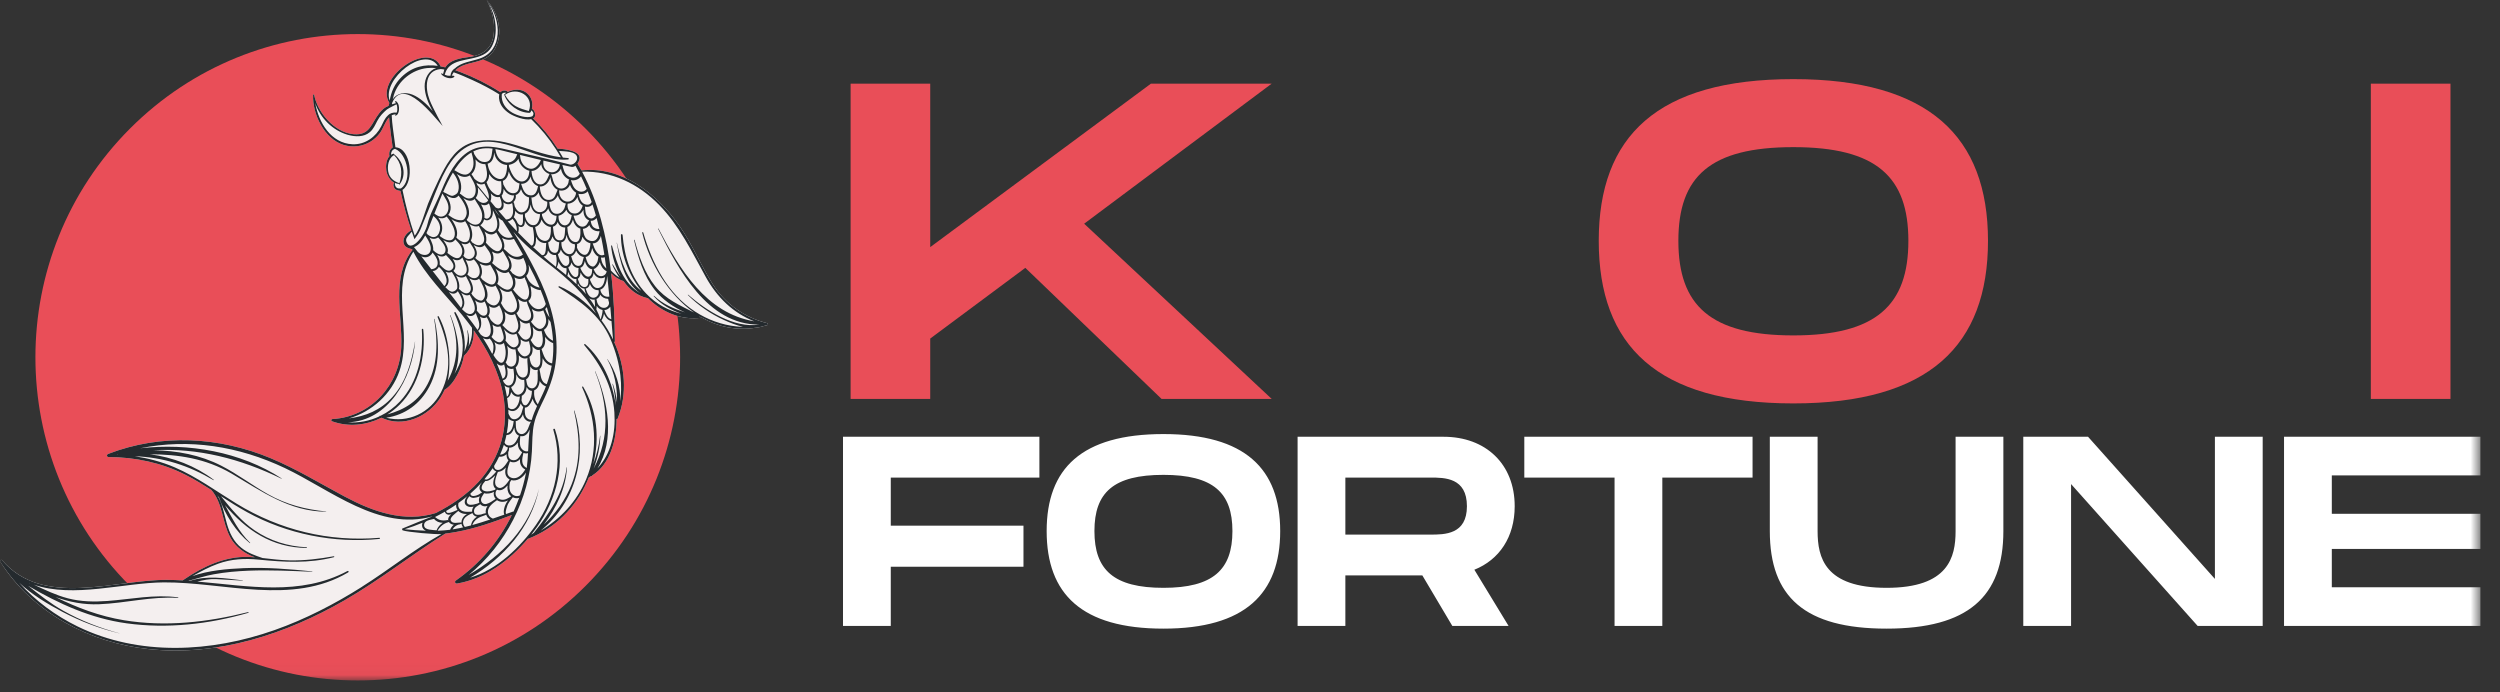 <svg width="213" height="59" viewBox="0 0 213 59" fill="none" xmlns="http://www.w3.org/2000/svg">
<rect x="0" y="0" width="213" height="59" fill="#333333" stroke="none"/>
<g clip-path="url(#clip0_2680_50381)">
<g clip-path="url(#clip1_2680_50381)">
<mask id="mask0_2680_50381" style="mask-type:luminance" maskUnits="userSpaceOnUse" x="0" y="0" width="212" height="58">
<path d="M211.331 0H0V57.974H211.331V0Z" fill="white"/>
</mask>
<g mask="url(#mask0_2680_50381)">
<path d="M49.902 49.91C60.627 39.156 60.627 21.722 49.902 10.968C39.176 0.215 21.787 0.215 11.062 10.968C0.336 21.722 0.336 39.156 11.062 49.91C21.787 60.663 39.176 60.663 49.902 49.91Z" fill="#E94E58"/>
<path d="M65.388 27.542C63.466 27.063 61.814 25.919 60.743 24.241C59.698 22.608 58.983 20.803 57.864 19.21C55.997 16.55 52.98 14.123 49.542 14.522C49.441 14.336 49.214 13.949 49.205 13.94C49.314 13.787 49.389 13.595 49.385 13.439C49.367 12.719 47.535 12.664 47.509 12.664C46.911 11.722 46.203 10.858 45.415 10.074L45.423 10.065C45.438 10.065 45.454 10.065 45.469 10.059C45.614 9.991 45.605 9.756 45.574 9.626C45.544 9.49 45.463 9.318 45.316 9.281C45.441 8.765 45.281 8.211 44.827 7.884C44.371 7.552 43.747 7.585 43.256 7.838C43.175 7.682 42.882 7.693 42.75 7.761C42.715 7.779 42.674 7.814 42.634 7.855C41.554 7.163 40.399 6.586 39.208 6.135C39.072 6.085 38.936 6.037 38.8 5.99C38.817 5.973 38.837 5.955 38.855 5.938C38.866 5.931 38.874 5.925 38.883 5.918L38.879 5.916C39.479 5.393 40.38 5.393 41.138 5.072C41.709 4.831 42.089 4.407 42.321 3.833C42.844 2.539 42.367 1.024 41.468 0C41.959 1.004 42.143 1.803 42.084 2.72C41.997 4.07 41.236 4.697 39.948 4.859C39.212 4.951 38.318 5.105 37.945 5.74C37.803 5.705 37.658 5.672 37.516 5.648C37.522 5.626 37.52 5.602 37.507 5.575C36.333 3.48 31.907 6.755 33.171 8.763C33.162 8.84 33.116 9.015 33.097 9.024C32.794 9.132 32.545 9.351 32.336 9.611C31.642 10.467 31.548 11.561 30.134 11.436C28.41 11.282 27.012 9.463 26.769 8.086C26.758 8.027 26.679 8.027 26.677 8.086C26.618 9.729 27.624 11.834 29.284 12.35C30.053 12.589 30.901 12.484 31.587 12.056C31.876 11.873 32.135 11.638 32.343 11.366C32.672 10.933 32.786 10.393 33.151 10.002C33.191 10.687 33.43 12.392 33.456 12.567C33.392 12.605 33.335 12.653 33.3 12.695C33.162 12.862 33.132 13.099 33.18 13.305C32.906 13.611 32.856 14.153 32.913 14.529C32.974 14.94 33.219 15.366 33.585 15.561C33.463 15.724 33.53 15.972 33.669 16.113C33.749 16.194 34.096 16.271 34.118 16.269C34.372 17.407 34.672 18.534 35.049 19.641C35.04 19.641 35.029 19.641 35.018 19.645C34.6 19.854 34.197 20.398 34.455 20.878C34.608 21.165 35.093 21.203 35.115 21.247C35.123 21.264 35.132 21.282 35.141 21.299C33.29 23.63 34.3 26.844 34.188 29.548C34.054 32.797 31.618 35.516 28.316 35.705C28.204 35.712 28.187 35.859 28.289 35.894C29.685 36.401 31.204 36.239 32.503 35.591C34.337 36.474 36.504 35.507 37.542 33.851C37.674 33.64 37.788 33.425 37.888 33.203C38.747 32.702 39.376 31.241 39.534 30.286C39.547 30.286 39.562 30.286 39.573 30.273C40.143 29.726 40.406 28.922 40.362 28.14C41.538 29.79 42.496 31.615 42.866 33.616C43.37 36.353 42.66 38.991 40.781 41.045C39.731 42.192 38.476 43.013 37.139 43.708H37.135C34.438 44.56 31.732 43.572 29.346 42.297C27.267 41.186 25.257 39.958 23.077 39.046C18.658 37.197 13.708 36.935 9.208 38.677C9.074 38.73 9.083 38.939 9.243 38.941C11.515 38.948 13.781 39.424 15.814 40.459C16.57 40.843 17.291 41.287 18.005 41.742C19.006 42.901 18.912 44.505 19.631 45.808C20.069 46.603 20.853 47.177 21.716 47.48C21.544 47.466 21.37 47.455 21.197 47.449C19.193 47.379 17.306 48.261 15.676 49.375C15.661 49.382 15.645 49.389 15.632 49.395C15.615 49.404 15.604 49.415 15.597 49.428C15.586 49.437 15.575 49.444 15.564 49.45C15.13 49.426 14.699 49.41 14.269 49.406C9.754 49.371 3.682 51.829 0.177 47.725C0.1 47.638 -0.047 47.752 0.015 47.851C2.791 52.202 7.602 54.755 12.654 55.302C18.531 55.939 24.339 54.039 29.385 51.13C32.354 49.419 35.038 47.28 37.939 45.463C38.252 45.426 38.557 45.377 38.852 45.325C40.483 45.035 42.069 44.477 43.609 43.877C42.518 46.117 40.877 48.038 38.835 49.463C38.703 49.555 38.787 49.742 38.942 49.718C41.319 49.325 43.419 47.745 44.978 45.898C44.989 45.9 45 45.902 45.011 45.898C45.154 45.843 45.294 45.784 45.432 45.722L45.447 45.716C47.656 44.725 49.31 42.853 50.169 40.674C50.23 40.643 50.289 40.606 50.349 40.573C50.377 40.582 50.41 40.575 50.434 40.547C50.445 40.533 50.456 40.52 50.465 40.507C52.009 39.536 52.538 37.436 52.531 35.683C52.548 35.712 52.601 35.714 52.619 35.672C53.475 33.583 53.263 31.213 52.33 29.144C52.36 29.139 52.386 29.115 52.386 29.073C52.373 27.189 52.296 25.229 52.068 23.283C52.367 23.584 52.719 23.819 53.127 23.951C53.635 24.673 54.325 25.231 55.206 25.407C56.413 26.595 58.008 27.312 59.79 27.07L59.803 27.061C61.172 27.841 62.743 28.197 64.443 27.913C64.601 27.896 64.759 27.87 64.915 27.826L64.928 27.817C65.076 27.782 65.225 27.742 65.377 27.698C65.451 27.676 65.458 27.56 65.377 27.54L65.388 27.542Z" fill="#F4EFEF"/>
<path d="M65.388 27.542C63.466 27.063 61.814 25.919 60.743 24.241C59.698 22.608 58.983 20.803 57.864 19.21C55.997 16.55 52.98 14.123 49.542 14.522C49.441 14.336 49.214 13.949 49.205 13.94C49.314 13.787 49.389 13.595 49.385 13.439C49.367 12.719 47.535 12.664 47.509 12.664C46.911 11.722 46.203 10.858 45.415 10.074C45.419 10.072 45.423 10.065 45.423 10.065C45.438 10.065 45.454 10.065 45.469 10.059C45.614 9.991 45.605 9.756 45.574 9.626C45.544 9.49 45.463 9.318 45.316 9.281C45.441 8.765 45.281 8.211 44.827 7.884C44.371 7.552 43.747 7.585 43.256 7.838C43.175 7.682 42.882 7.693 42.75 7.761C42.715 7.779 42.674 7.814 42.634 7.855C41.554 7.163 40.399 6.586 39.208 6.135C39.072 6.085 38.936 6.037 38.8 5.99C38.817 5.973 38.837 5.955 38.855 5.938C38.866 5.931 38.874 5.925 38.883 5.918L38.879 5.916C39.479 5.393 40.38 5.393 41.138 5.072C41.709 4.831 42.089 4.407 42.321 3.833C42.844 2.539 42.367 1.024 41.468 0C41.959 1.004 42.143 1.803 42.084 2.72C41.997 4.07 41.236 4.697 39.948 4.859C39.212 4.951 38.318 5.105 37.945 5.74C37.803 5.705 37.658 5.672 37.516 5.648C37.522 5.626 37.52 5.602 37.507 5.575C36.333 3.48 31.907 6.755 33.171 8.763C33.162 8.84 33.116 9.015 33.097 9.024C32.794 9.132 32.545 9.351 32.336 9.611C31.642 10.467 31.548 11.561 30.134 11.436C28.41 11.282 27.012 9.463 26.769 8.086C26.758 8.027 26.679 8.027 26.677 8.086C26.618 9.729 27.624 11.834 29.284 12.35C30.053 12.589 30.901 12.484 31.587 12.056C31.876 11.873 32.135 11.638 32.343 11.366C32.672 10.933 32.786 10.393 33.151 10.002C33.191 10.687 33.43 12.392 33.456 12.567C33.392 12.605 33.335 12.653 33.3 12.695C33.162 12.862 33.132 13.099 33.18 13.305C32.906 13.611 32.856 14.153 32.913 14.529C32.974 14.94 33.219 15.366 33.585 15.561C33.463 15.724 33.53 15.972 33.669 16.113C33.749 16.194 34.096 16.271 34.118 16.269C34.372 17.407 34.672 18.534 35.049 19.641C35.04 19.641 35.029 19.641 35.018 19.645C34.6 19.854 34.197 20.398 34.455 20.878C34.608 21.165 35.093 21.203 35.115 21.247C35.123 21.264 35.132 21.282 35.141 21.299C33.29 23.63 34.3 26.844 34.188 29.548C34.054 32.797 31.618 35.516 28.316 35.705C28.204 35.712 28.187 35.859 28.289 35.894C29.685 36.401 31.204 36.239 32.503 35.591C34.337 36.474 36.504 35.507 37.542 33.851C37.674 33.64 37.788 33.425 37.888 33.203C38.747 32.702 39.376 31.241 39.534 30.286C39.547 30.286 39.562 30.286 39.573 30.273C40.143 29.726 40.406 28.922 40.362 28.14C41.538 29.79 42.496 31.615 42.866 33.616C43.37 36.353 42.66 38.991 40.781 41.045C39.731 42.192 38.476 43.013 37.139 43.708H37.135C34.438 44.56 31.732 43.572 29.346 42.297C27.267 41.186 25.257 39.958 23.077 39.046C18.658 37.197 13.708 36.935 9.208 38.677C9.074 38.73 9.083 38.939 9.243 38.941C11.515 38.948 13.781 39.424 15.814 40.459C16.57 40.843 17.291 41.287 18.005 41.742C19.006 42.901 18.912 44.505 19.631 45.808C20.069 46.603 20.853 47.177 21.716 47.48C21.544 47.466 21.37 47.455 21.197 47.449C19.193 47.379 17.306 48.261 15.676 49.375C15.661 49.382 15.645 49.389 15.632 49.395C15.615 49.404 15.604 49.415 15.597 49.428C15.586 49.437 15.575 49.444 15.564 49.45C15.13 49.426 14.699 49.41 14.269 49.406C9.754 49.371 3.682 51.829 0.177 47.725C0.1 47.638 -0.047 47.752 0.015 47.851C2.791 52.202 7.602 54.755 12.654 55.302C18.531 55.939 24.339 54.039 29.385 51.13C32.354 49.419 35.038 47.28 37.939 45.463C38.252 45.426 38.557 45.377 38.852 45.325C40.483 45.035 42.069 44.477 43.609 43.877C42.518 46.117 40.877 48.038 38.835 49.463C38.703 49.555 38.787 49.742 38.942 49.718C41.319 49.325 43.419 47.745 44.978 45.898C44.989 45.9 45 45.902 45.011 45.898C45.154 45.843 45.294 45.784 45.432 45.722C45.437 45.722 45.443 45.718 45.447 45.716C47.656 44.725 49.31 42.853 50.169 40.674C50.23 40.643 50.289 40.606 50.349 40.573C50.377 40.582 50.41 40.575 50.434 40.547C50.445 40.533 50.456 40.52 50.465 40.507C52.009 39.536 52.538 37.436 52.531 35.683C52.548 35.712 52.601 35.714 52.619 35.672C53.475 33.583 53.263 31.213 52.33 29.144C52.36 29.139 52.386 29.115 52.386 29.073C52.373 27.189 52.296 25.229 52.068 23.283C52.367 23.584 52.719 23.819 53.127 23.951C53.635 24.673 54.325 25.231 55.206 25.407C56.413 26.595 58.008 27.312 59.79 27.07C59.796 27.07 59.798 27.066 59.803 27.061C61.172 27.841 62.743 28.197 64.443 27.913C64.601 27.896 64.759 27.87 64.915 27.826C64.921 27.826 64.923 27.819 64.928 27.817C65.076 27.782 65.225 27.742 65.377 27.698C65.451 27.676 65.458 27.56 65.377 27.54L65.388 27.542ZM49.503 15.017C49.678 15.375 49.84 15.737 49.989 16.1C49.913 16.181 49.84 16.253 49.726 16.297C49.51 16.379 49.288 16.317 49.109 16.183C48.826 15.97 48.751 15.654 48.64 15.344C48.975 15.419 49.323 15.287 49.503 15.017ZM51.736 23.505C51.803 24.089 51.862 24.678 51.917 25.269C51.51 25.35 51.214 25.075 51.142 24.682C51.593 24.526 51.709 23.935 51.736 23.505ZM51.725 23.456L51.729 23.45V23.474C51.729 23.474 51.729 23.461 51.725 23.456ZM50.215 25.212C50.049 25.038 49.983 24.805 49.897 24.585C50.112 24.548 50.215 24.381 50.257 24.183C50.384 24.493 50.638 24.757 50.993 24.717H50.999C50.999 24.726 50.999 24.735 50.999 24.744C51.113 25.229 50.579 25.589 50.215 25.212ZM50.701 26.16C50.555 25.901 50.388 25.651 50.204 25.409C50.276 25.462 50.359 25.504 50.454 25.521C50.526 25.535 50.594 25.535 50.662 25.523C50.686 25.734 50.693 25.95 50.701 26.16ZM45.033 22.551C45.375 23.188 45.693 23.841 45.975 24.506C45.686 24.447 45.432 24.322 45.219 24.111C45.149 24.041 45.092 23.968 45.042 23.891C45.005 23.81 44.963 23.735 44.915 23.665C44.889 23.612 44.862 23.557 44.836 23.505C45.077 23.237 45.103 22.892 45.033 22.551ZM41.392 43.723C41.258 43.743 41.118 43.78 40.98 43.837C40.689 43.89 40.364 43.897 40.386 43.517C40.404 43.198 40.697 43.106 40.919 42.956C40.943 42.985 40.971 43.013 41.004 43.038C41.166 43.161 41.352 43.161 41.541 43.102C41.451 43.233 41.392 43.383 41.381 43.545C41.376 43.605 41.381 43.662 41.392 43.723ZM41.455 42.932C41.175 43.005 40.938 42.792 40.989 42.502C41.019 42.331 41.153 42.192 41.234 42.042C41.238 42.034 41.241 42.025 41.238 42.019C41.506 42.1 41.839 42.038 42.086 41.909C42.027 42.115 42.082 42.342 42.229 42.506C41.988 42.664 41.729 42.864 41.455 42.932ZM43.419 40.848C43.419 40.848 43.412 40.852 43.41 40.856C43.401 40.874 43.392 40.896 43.383 40.913C43.162 41.241 42.779 41.733 42.411 41.524C41.983 41.282 42.266 40.641 42.391 40.27C42.411 40.246 42.428 40.222 42.443 40.202C42.448 40.202 42.455 40.202 42.455 40.202C42.698 40.187 42.923 40.03 43.103 39.826C42.987 40.217 43.022 40.646 43.419 40.848ZM43.37 38.172C43.37 38.172 43.377 38.15 43.379 38.139C43.41 38.139 43.438 38.139 43.469 38.139C43.738 38.108 43.966 37.928 44.12 37.698C44.107 37.935 44.152 38.172 44.301 38.359C44.354 38.425 44.415 38.482 44.483 38.526C44.472 38.552 44.462 38.581 44.448 38.609C44.275 38.897 44.113 39.242 43.712 39.209C43.333 39.178 43.272 38.833 43.304 38.51C43.359 38.407 43.386 38.293 43.37 38.172ZM43.445 39.312C43.493 39.339 43.548 39.361 43.614 39.374C43.879 39.429 44.133 39.312 44.308 39.119C44.291 39.284 44.304 39.45 44.371 39.607C44.442 39.767 44.582 39.932 44.751 39.997C44.525 40.391 44.102 40.874 43.596 40.714C42.963 40.514 43.3 39.743 43.445 39.33C43.447 39.323 43.445 39.317 43.445 39.312ZM42.235 41.652C42.213 41.676 42.196 41.702 42.178 41.726C41.905 41.821 41.578 41.928 41.291 41.834C40.805 41.676 41.118 41.223 41.348 40.982C41.613 41.021 41.946 40.753 42.189 40.498C42.023 40.883 41.905 41.399 42.235 41.652ZM42.327 41.739C42.327 41.739 42.336 41.724 42.338 41.717C42.671 41.878 43 41.647 43.247 41.359C43.208 41.632 43.243 41.911 43.414 42.135C43.453 42.188 43.502 42.234 43.554 42.276C43.548 42.282 43.544 42.289 43.537 42.297C43.272 42.462 42.994 42.642 42.665 42.563C42.301 42.475 42.071 42.06 42.327 41.739ZM43.462 41.843C43.375 41.603 43.401 41.344 43.445 41.094C43.489 41.028 43.526 40.962 43.559 40.905C44.041 41.045 44.556 40.685 44.814 40.261C44.808 40.303 44.801 40.345 44.795 40.384C44.672 41.001 44.507 41.612 44.304 42.207C44.295 42.207 44.288 42.21 44.279 42.214C43.955 42.372 43.583 42.17 43.462 41.843ZM44.597 38.585C44.72 38.636 44.854 38.649 44.987 38.607C44.965 39.027 44.937 39.449 44.88 39.868C44.365 39.629 44.47 39.099 44.597 38.585ZM44.332 38.012C44.253 37.737 44.31 37.456 44.326 37.177C44.326 37.17 44.328 37.162 44.33 37.155C44.347 37.159 44.365 37.164 44.385 37.166C44.768 37.21 44.981 36.92 45.132 36.595C45.051 37.21 45.027 37.827 44.996 38.445C44.705 38.519 44.413 38.293 44.332 38.012ZM44.606 36.951C44.321 37.072 44.085 36.869 43.997 36.604C43.927 36.384 43.959 36.145 43.944 35.918C43.944 35.901 43.931 35.89 43.918 35.885C43.957 35.881 43.997 35.872 44.032 35.859C44.295 35.762 44.466 35.545 44.558 35.29C44.58 35.453 44.637 35.606 44.755 35.734C44.886 35.872 45.081 35.962 45.257 35.925C45.241 35.929 45.228 35.943 45.217 35.962C45.038 36.285 44.983 36.79 44.606 36.951ZM43.204 29.456C43.397 29.669 43.659 29.82 43.914 29.761C43.968 30.117 44.056 30.506 43.968 30.859C43.848 31.34 43.318 31.362 43.116 30.923C43.107 30.905 43.092 30.901 43.077 30.901C43.199 30.703 43.243 30.429 43.263 30.22C43.289 29.963 43.267 29.701 43.204 29.456ZM42.932 28.032C43.199 28.366 43.609 28.647 43.999 28.427C44.129 28.77 44.367 29.251 43.988 29.521C43.629 29.778 43.281 29.288 43.063 29.016C43.164 28.739 43.064 28.353 42.932 28.032ZM40.467 25.581C40.721 25.787 41.037 25.892 41.293 25.682C41.438 25.967 41.595 26.347 41.506 26.67C41.438 26.916 41.184 26.949 40.989 26.835C40.838 26.745 40.737 26.589 40.618 26.462C40.684 26.189 40.594 25.871 40.467 25.581ZM43.828 23.628C44.104 23.793 44.426 23.839 44.709 23.628C44.731 23.744 44.777 23.856 44.838 23.959C44.972 24.346 45.147 24.735 45.057 25.15C44.858 26.084 43.971 25.034 43.708 24.665C43.962 24.401 43.958 23.99 43.828 23.628ZM45.307 26.319C45.458 26.442 45.638 26.525 45.835 26.538C45.995 26.549 46.153 26.514 46.289 26.442C46.46 26.848 46.672 27.345 46.407 27.753C46.019 28.348 45.552 27.826 45.281 27.463C45.279 27.459 45.272 27.459 45.268 27.454C45.263 27.444 45.259 27.432 45.255 27.424C45.25 27.415 45.246 27.406 45.239 27.399C45.555 27.123 45.462 26.71 45.307 26.319ZM45.811 31.953C45.811 32.182 45.826 32.415 45.776 32.634C45.702 32.955 45.434 33.212 45.105 33.023C44.884 32.896 44.867 32.54 44.827 32.311C45.035 32.206 45.121 31.973 45.149 31.751C45.169 31.593 45.182 31.411 45.182 31.228C45.311 31.45 45.52 31.591 45.822 31.503C45.794 31.648 45.792 31.802 45.811 31.953ZM45.318 33.295C45.316 33.642 45.241 33.985 45.048 34.279C44.968 34.405 44.83 34.631 44.619 34.488C44.549 34.44 44.498 34.313 44.47 34.238C44.453 34.192 44.44 34.148 44.431 34.101C44.45 33.972 44.459 33.844 44.455 33.726C44.733 33.572 44.847 33.282 44.869 32.972C44.965 33.161 45.114 33.302 45.318 33.3V33.295ZM44.354 28.911C44.547 29.091 44.805 29.183 45.068 29.062C45.073 29.062 45.077 29.058 45.077 29.058C45.071 29.073 45.068 29.091 45.075 29.111C45.167 29.473 45.333 30.018 44.955 30.279C44.582 30.534 44.328 30.169 44.13 29.875C44.115 29.809 44.098 29.748 44.082 29.691C44.354 29.515 44.409 29.214 44.354 28.915V28.911ZM44.273 27.29C44.507 27.522 44.808 27.659 45.112 27.49C45.196 27.876 45.404 28.555 45.044 28.838C44.654 29.148 44.37 28.687 44.159 28.379C44.148 28.362 44.139 28.344 44.129 28.329C44.376 28.094 44.376 27.672 44.273 27.29ZM44.201 30.275C44.385 30.486 44.648 30.613 44.93 30.512C44.935 30.512 44.937 30.508 44.941 30.506C44.893 30.934 45.038 31.378 44.946 31.806C44.869 32.16 44.518 32.289 44.245 32.03C44.047 31.841 44.01 31.549 43.934 31.301C44.199 31.075 44.24 30.664 44.201 30.275ZM45.226 30.936C45.163 30.771 45.139 30.585 45.105 30.411C45.375 30.209 45.412 29.849 45.36 29.506C45.529 29.719 45.745 29.871 45.993 29.803C45.993 30.003 46.03 30.203 46.032 30.404C46.035 30.607 46.065 30.93 45.969 31.11C45.752 31.507 45.346 31.248 45.226 30.936ZM45.52 29.412C45.393 29.284 45.298 29.119 45.204 28.963C45.469 28.72 45.465 28.241 45.382 27.843C45.566 28.102 45.835 28.287 46.14 28.199C46.225 28.555 46.313 29.027 46.172 29.377C46.045 29.697 45.717 29.609 45.52 29.412ZM44.371 27.186C44.284 27.114 44.212 27.026 44.144 26.936C44.098 26.837 44.05 26.749 43.999 26.677C44.356 26.391 44.293 25.899 44.117 25.451C44.352 25.66 44.632 25.785 44.891 25.688C44.948 26.099 45.244 26.446 45.248 26.866C45.252 27.386 44.716 27.474 44.371 27.186ZM44.008 26.277C43.855 26.707 43.386 26.696 43.081 26.411C42.908 26.248 42.796 26.022 42.678 25.818C42.904 25.427 42.77 24.946 42.555 24.539C42.844 24.803 43.228 24.992 43.567 24.785C43.791 25.212 44.185 25.778 44.008 26.277ZM43.618 24.438C43.287 24.994 42.682 24.462 42.362 24.181C42.577 23.841 42.443 23.296 42.213 22.881C42.551 23.177 43.002 23.397 43.326 23.16C43.329 23.166 43.331 23.173 43.335 23.18C43.581 23.509 43.859 24.034 43.618 24.438ZM40.866 22.45C41.16 22.619 41.51 22.703 41.769 22.547C41.983 22.94 42.347 23.393 42.255 23.865C42.117 24.579 41.442 24.115 41.057 23.784C41.035 23.746 41.013 23.709 40.995 23.676C40.978 23.645 40.952 23.634 40.925 23.632C40.934 23.619 40.945 23.606 40.952 23.593C41.153 23.261 41.066 22.815 40.866 22.45ZM38.85 23.465C39.096 23.661 39.427 23.733 39.694 23.518C39.841 23.832 40.079 24.186 40.114 24.526C40.145 24.825 39.926 25.062 39.61 24.974C39.405 24.917 39.251 24.75 39.098 24.61C39.205 24.258 39.041 23.826 38.85 23.465ZM37.244 21.727C37.492 21.868 37.779 21.923 37.996 21.721L37.998 21.726C38.217 21.998 38.914 22.551 38.517 22.942C38.241 23.215 37.914 22.984 37.669 22.747C37.634 22.709 37.599 22.674 37.564 22.644C37.527 22.606 37.494 22.571 37.464 22.538L37.455 22.534C37.505 22.244 37.4 21.974 37.244 21.727ZM36.594 20.247C36.843 20.388 37.115 20.39 37.33 20.223L37.334 20.232C37.549 20.469 37.93 20.875 37.958 21.216C37.989 21.567 37.746 21.769 37.417 21.662C37.281 21.618 37.161 21.532 37.043 21.448C37.023 21.422 37.001 21.396 36.981 21.369C36.957 21.341 36.929 21.334 36.903 21.341C36.955 20.994 36.78 20.576 36.594 20.247ZM37.334 18.542C37.579 18.637 37.838 18.622 38.055 18.446C38.338 18.788 38.611 19.201 38.719 19.636C38.846 20.153 38.631 20.68 37.923 20.396C37.781 20.339 37.652 20.234 37.518 20.15C37.503 20.133 37.487 20.115 37.472 20.098L37.464 20.091C37.514 20.023 37.56 19.944 37.597 19.849C37.779 19.39 37.63 18.907 37.334 18.542ZM38.007 16.627C38.37 16.864 38.787 17.024 39.069 16.664C39.398 17.057 39.773 17.62 39.764 18.154C39.759 18.343 39.648 18.626 39.477 18.723C39.337 18.802 39.032 18.751 38.879 18.705C38.624 18.63 38.403 18.454 38.186 18.309C38.202 18.29 38.219 18.272 38.234 18.25C38.57 17.749 38.333 17.099 38.007 16.627ZM38.911 14.81C39.243 15.067 39.663 15.179 40.027 14.944C40.235 15.313 40.491 15.658 40.526 16.095C40.557 16.475 40.425 16.897 39.992 16.912C39.696 16.923 39.464 16.71 39.247 16.532C39.231 16.521 39.216 16.519 39.203 16.521C39.199 16.515 39.192 16.508 39.188 16.502C39.183 16.497 39.179 16.495 39.172 16.491L39.177 16.484C39.431 15.944 39.242 15.298 38.911 14.81ZM40.502 13.576C40.71 13.83 41.002 14.002 41.35 13.984C41.446 14.373 41.593 14.922 41.392 15.298C41.146 15.75 40.739 15.513 40.43 15.241C40.349 15.098 40.257 14.964 40.169 14.845L40.165 14.841C40.526 14.5 40.572 14.035 40.507 13.578L40.502 13.576ZM40.984 17.413C41.21 17.519 41.46 17.523 41.657 17.325C41.749 17.538 41.81 17.758 41.823 17.995C41.83 18.101 41.83 18.208 41.801 18.312C41.747 18.52 41.53 18.751 41.293 18.564C41.285 18.558 41.278 18.553 41.269 18.551C41.315 18.182 41.188 17.762 40.984 17.413ZM40.355 20.869C40.651 21.066 41.035 21.167 41.282 20.882C41.525 21.255 41.861 21.541 41.845 22.039C41.832 22.461 41.385 22.461 41.089 22.373C40.914 22.321 40.765 22.228 40.629 22.114C40.585 22.066 40.539 22.02 40.491 21.98C40.769 21.626 40.572 21.222 40.355 20.869ZM39.313 20.732C39.562 20.842 39.825 20.849 40.016 20.634C40.15 20.888 40.382 21.139 40.439 21.424C40.555 22.015 39.865 22.312 39.51 21.822C39.503 21.813 39.494 21.807 39.486 21.804L39.479 21.798C39.67 21.429 39.536 21.055 39.313 20.732ZM37.759 20.445C38.118 20.667 38.531 20.79 38.793 20.398C39.12 20.728 39.527 21.157 39.341 21.66C39.094 22.329 38.489 21.837 38.118 21.552C38.265 21.224 38.013 20.783 37.759 20.445ZM38.458 18.665C38.822 18.918 39.295 19.083 39.63 18.843C39.851 19.177 40.038 19.581 40.04 19.99C40.04 20.179 39.992 20.504 39.79 20.594C39.499 20.721 39.229 20.533 39.003 20.361C38.971 20.326 38.938 20.293 38.907 20.262C38.898 20.254 38.888 20.247 38.879 20.242C39.087 19.744 38.787 19.133 38.458 18.665ZM40.655 20.882C40.493 20.84 40.353 20.741 40.215 20.647C40.193 20.609 40.171 20.574 40.152 20.539C40.141 20.52 40.123 20.508 40.108 20.502C40.112 20.493 40.119 20.484 40.126 20.475C40.34 20.047 40.209 19.522 39.99 19.089C40.255 19.265 40.557 19.355 40.811 19.25C40.811 19.261 40.811 19.274 40.818 19.287C40.987 19.641 41.225 19.939 41.252 20.352C41.271 20.695 41.015 20.97 40.658 20.878L40.655 20.882ZM40.36 19.127C40.167 19.089 39.99 18.947 39.832 18.824C39.81 18.791 39.788 18.758 39.766 18.725L39.762 18.72C39.781 18.694 39.803 18.668 39.821 18.639C40.163 18.099 39.834 17.387 39.466 16.864C39.773 17.093 40.152 17.222 40.441 16.959C40.664 17.365 40.969 17.697 41.061 18.173C41.146 18.615 40.98 19.247 40.36 19.127ZM40.706 15.959C41.013 16.317 41.309 16.682 41.595 17.06C41.532 17.191 41.409 17.279 41.219 17.29C41.041 17.299 40.901 17.213 40.769 17.108C40.691 17.016 40.61 16.934 40.524 16.869C40.539 16.849 40.555 16.827 40.57 16.805C40.737 16.546 40.761 16.249 40.706 15.959ZM40.594 15.579C40.805 15.713 41.044 15.766 41.28 15.645C41.425 15.988 41.617 16.35 41.648 16.724C41.655 16.805 41.648 16.882 41.635 16.952C41.219 16.438 40.897 16.029 40.66 15.766C40.64 15.702 40.62 15.64 40.594 15.579ZM41.786 17.141C41.876 16.948 41.87 16.715 41.813 16.48C41.975 16.662 42.174 16.789 42.402 16.798C42.47 16.8 42.527 16.789 42.579 16.772C42.687 17.027 42.873 17.56 42.595 17.721C42.465 17.796 42.334 17.741 42.215 17.664C42.062 17.481 41.92 17.306 41.786 17.141ZM42.207 16.554C41.815 16.343 41.585 15.928 41.451 15.522L41.449 15.518C41.617 15.346 41.677 15.096 41.672 14.832C41.87 15.146 42.176 15.397 42.505 15.438C42.575 15.447 42.639 15.447 42.698 15.441C42.726 15.856 42.844 16.895 42.207 16.554ZM38.64 23.067C38.911 22.808 38.791 22.384 38.559 22.055C38.846 22.211 39.155 22.246 39.392 21.938C39.525 22.283 39.773 22.622 39.766 22.997C39.759 23.368 39.424 23.573 39.087 23.456C38.888 23.388 38.765 23.228 38.629 23.076C38.633 23.074 38.636 23.072 38.64 23.067ZM39.667 22.13C39.88 22.261 40.158 22.257 40.371 22.097C40.645 22.393 40.875 22.734 40.873 23.158C40.873 23.496 40.629 23.775 40.268 23.685C40.084 23.639 39.95 23.511 39.816 23.386C40.051 23.043 39.869 22.529 39.667 22.13ZM43.298 22.872C42.959 23.353 42.253 22.701 41.922 22.406C42.108 22.16 42.069 21.774 41.918 21.433C42.187 21.609 42.494 21.679 42.739 21.468C42.776 21.435 42.809 21.4 42.838 21.365C42.838 21.372 42.838 21.376 42.842 21.383C43.024 21.772 43.6 22.442 43.298 22.872ZM42.704 21.203C42.362 21.778 41.659 20.963 41.394 20.677C41.49 20.403 41.425 20.032 41.28 19.72C41.569 19.964 41.92 20.1 42.246 19.825C42.257 19.814 42.268 19.803 42.279 19.794C42.485 20.188 42.963 20.768 42.704 21.203ZM42.281 19.5C42.078 19.9 41.635 19.799 41.352 19.573C41.203 19.452 41.066 19.318 40.921 19.19C41.019 19.122 41.111 19.019 41.184 18.867C41.212 18.808 41.232 18.747 41.247 18.685C41.468 18.876 41.791 18.731 41.909 18.479C41.99 18.305 42.007 18.105 41.988 17.905C42.224 18.367 42.527 19.023 42.281 19.5ZM42.255 18.033C42.218 17.958 42.181 17.886 42.141 17.82C42.146 17.822 42.152 17.826 42.156 17.828C42.297 18.026 42.433 18.228 42.569 18.43C42.452 18.312 42.351 18.167 42.255 18.033ZM42.448 17.936C42.518 17.945 42.588 17.94 42.649 17.919C42.917 17.817 42.945 17.521 42.888 17.231C43.031 17.36 43.228 17.433 43.423 17.393C43.5 17.378 43.57 17.347 43.636 17.306C43.644 17.374 43.659 17.444 43.679 17.514C43.749 17.954 43.782 18.569 43.259 18.683C43.206 18.694 43.155 18.698 43.11 18.698C42.873 18.433 42.652 18.178 42.448 17.936ZM43.447 17.209C43.096 17.332 42.803 17.016 42.748 16.695C42.748 16.684 42.739 16.68 42.731 16.675C42.86 16.546 42.904 16.326 42.906 16.091C43.068 16.381 43.326 16.614 43.659 16.649C43.706 16.653 43.751 16.653 43.793 16.649C43.793 16.886 43.688 17.123 43.447 17.209ZM42.84 15.41C43.151 15.3 43.298 14.96 43.348 14.606C43.497 15.069 43.846 15.537 44.273 15.638C44.273 15.643 44.266 15.645 44.266 15.649C44.221 15.799 44.231 15.957 44.188 16.106C44.091 16.433 43.785 16.535 43.484 16.418C43.158 16.291 43.035 15.992 42.884 15.709C42.871 15.597 42.853 15.495 42.84 15.41ZM43.938 16.62C44.161 16.546 44.319 16.348 44.387 16.115C44.501 16.451 44.733 16.748 45.079 16.82C45.077 16.829 45.075 16.838 45.073 16.846C45.06 17.277 45.09 17.872 44.604 18.064C44.251 18.2 44.012 17.914 43.861 17.596C43.843 17.486 43.817 17.378 43.791 17.281C43.782 17.246 43.758 17.231 43.732 17.229C43.898 17.075 43.99 16.844 43.938 16.62ZM48.848 20.581C48.425 20.403 48.357 19.764 48.337 19.351C48.337 19.346 48.337 19.344 48.337 19.34C48.589 19.241 48.734 18.977 48.813 18.707C48.9 19.054 49.098 19.377 49.457 19.483C49.45 19.494 49.444 19.507 49.446 19.522C49.468 19.876 49.487 20.847 48.848 20.581ZM48.705 18.362C48.648 18.632 48.589 18.995 48.326 19.146C48.109 19.272 47.862 19.164 47.726 18.98C47.597 18.804 47.586 18.599 47.586 18.391C47.586 18.386 47.584 18.384 47.581 18.38C47.855 18.329 48.118 18.127 48.248 17.87C48.324 18.081 48.497 18.261 48.716 18.336C48.712 18.345 48.708 18.351 48.705 18.362ZM48.066 17.793C47.95 18.026 47.728 18.219 47.454 18.217C46.904 18.215 46.841 17.613 46.797 17.202C47.13 17.189 47.4 16.941 47.531 16.633C47.599 16.972 47.868 17.275 48.215 17.345C48.149 17.492 48.138 17.648 48.066 17.793ZM46.841 17.027C46.219 17.104 46.043 16.451 45.997 15.974C45.997 15.946 45.997 15.917 45.997 15.889C46.442 15.919 46.791 15.507 46.9 15.087C46.924 15.511 47.121 15.988 47.507 16.17C47.343 16.513 47.303 16.97 46.841 17.027ZM46.626 17.187C46.635 17.396 46.626 17.602 46.51 17.785C46.352 18.035 46.01 18.162 45.741 18.017C45.322 17.793 45.34 17.281 45.281 16.875C45.276 16.844 45.237 16.838 45.213 16.851V16.846C45.213 16.842 45.211 16.838 45.211 16.838C45.526 16.851 45.767 16.644 45.894 16.374C45.958 16.761 46.223 17.108 46.626 17.187ZM45.169 16.644C44.674 16.587 44.542 16.082 44.404 15.684C44.404 15.676 44.402 15.669 44.4 15.66C44.795 15.687 45.099 15.392 45.209 15.034C45.27 15.399 45.493 15.75 45.846 15.856C45.759 16.22 45.649 16.701 45.169 16.644ZM45.209 17.416C45.279 17.815 45.498 18.191 45.927 18.237C45.956 18.239 45.982 18.237 46.01 18.237V18.244C45.991 18.628 45.857 19.298 45.307 19.168C44.994 19.094 44.817 18.755 44.726 18.441C44.726 18.364 44.726 18.285 44.722 18.208C45.025 18.075 45.165 17.754 45.209 17.416ZM46.14 18.705C46.284 19.037 46.58 19.318 46.931 19.335C46.95 19.775 46.946 20.704 46.26 20.495C45.752 20.339 45.704 19.775 45.592 19.338C45.881 19.261 46.063 18.999 46.14 18.705ZM46.806 19.125C46.462 19.015 46.286 18.696 46.181 18.373C46.181 18.329 46.179 18.288 46.175 18.246C46.175 18.237 46.17 18.233 46.168 18.224C46.42 18.169 46.611 17.982 46.712 17.747C46.797 18.068 47.02 18.345 47.371 18.389C47.389 18.391 47.408 18.389 47.428 18.389C47.419 18.4 47.413 18.415 47.413 18.43C47.406 18.777 47.264 19.265 46.808 19.12L46.806 19.125ZM47.516 18.911C47.608 19.182 47.836 19.397 48.158 19.381C48.109 19.762 48.2 20.44 47.739 20.473C47.139 20.517 47.191 19.742 47.112 19.362C47.112 19.349 47.112 19.338 47.11 19.324C47.11 19.324 47.11 19.32 47.108 19.316C47.31 19.263 47.444 19.107 47.516 18.911ZM48.267 20.005C48.355 20.403 48.565 20.774 48.953 20.809C48.962 20.809 48.97 20.809 48.979 20.809C48.975 20.873 48.979 20.939 48.986 21.005C48.973 21.148 48.955 21.291 48.883 21.418C48.729 21.695 48.438 21.726 48.191 21.534C47.901 21.31 47.825 20.983 47.827 20.64C48.127 20.594 48.223 20.315 48.267 20.005ZM49.087 21.354C49.212 21.624 49.437 21.848 49.729 21.895C49.733 21.895 49.737 21.895 49.742 21.895C49.639 22.151 49.661 22.635 49.314 22.654C48.865 22.681 48.769 22.16 48.664 21.826C48.865 21.767 49.008 21.578 49.087 21.354ZM49.843 23.448C49.661 23.283 49.54 23.07 49.45 22.843C49.45 22.832 49.45 22.822 49.448 22.811C49.687 22.74 49.77 22.488 49.83 22.233C49.915 22.573 50.143 22.923 50.452 22.94C50.443 23.085 50.447 23.237 50.388 23.371C50.274 23.63 50.038 23.623 49.843 23.448ZM49.792 24.458C49.593 24.454 49.444 24.293 49.362 24.126C49.31 24.021 49.292 23.893 49.238 23.79C49.236 23.775 49.233 23.757 49.229 23.742C49.398 23.654 49.453 23.432 49.463 23.208C49.586 23.48 49.792 23.729 50.059 23.77C50.081 23.775 50.101 23.77 50.123 23.773C50.147 24.043 50.145 24.465 49.792 24.458ZM50.572 23.241C50.673 23.472 50.861 23.658 51.124 23.698C51.275 23.722 51.429 23.685 51.554 23.61C51.508 23.968 51.427 24.434 51.026 24.53C50.601 24.632 50.436 24.197 50.281 23.88C50.281 23.839 50.276 23.797 50.272 23.755C50.465 23.687 50.552 23.465 50.572 23.241ZM50.423 22.694C50.094 22.608 49.987 22.231 49.904 21.921C49.906 21.912 49.906 21.903 49.906 21.895C50.228 21.84 50.392 21.479 50.456 21.13C50.528 21.383 50.66 21.624 50.855 21.787C50.894 21.82 50.942 21.848 50.993 21.873C50.988 21.879 50.984 21.881 50.982 21.89C50.942 22.026 50.949 22.169 50.897 22.305C50.859 22.4 50.807 22.49 50.739 22.567C50.631 22.69 50.579 22.738 50.423 22.699V22.694ZM49.599 21.653C49.371 21.532 49.231 21.319 49.155 21.084C49.17 20.981 49.175 20.88 49.168 20.79C49.444 20.719 49.575 20.458 49.619 20.163C49.755 20.442 50.007 20.667 50.305 20.724C50.294 21.106 50.154 21.945 49.599 21.653ZM49.369 19.241C49.074 19.072 48.986 18.731 48.878 18.43C48.878 18.424 48.881 18.417 48.881 18.411C48.883 18.395 48.881 18.38 48.876 18.367C49.27 18.413 49.549 18.18 49.709 17.857C49.698 18.193 49.788 18.545 50.09 18.729C50.125 18.751 50.16 18.766 50.195 18.779C50.191 18.793 50.188 18.806 50.184 18.817C50.108 18.903 50.079 19.006 50.011 19.1C49.856 19.32 49.599 19.373 49.369 19.241ZM48.903 18.191C48.467 18.158 48.302 17.734 48.364 17.352C48.725 17.352 49.08 17.099 49.192 16.763C49.255 17.068 49.391 17.36 49.654 17.523C49.523 17.877 49.349 18.226 48.903 18.191ZM48.144 17.139C47.766 16.996 47.621 16.594 47.643 16.216C48.039 16.319 48.427 16.093 48.561 15.737C48.655 16.016 48.837 16.271 49.084 16.418C49.043 16.877 48.642 17.325 48.144 17.139ZM48.493 15.326C48.471 15.337 48.453 15.359 48.453 15.392C48.438 15.972 47.789 16.308 47.365 15.851C47.119 15.588 47.102 15.206 46.981 14.883C46.972 14.861 46.955 14.852 46.937 14.854C46.937 14.85 46.937 14.848 46.937 14.843C47.301 14.88 47.654 14.674 47.796 14.358C47.844 14.76 48.118 15.14 48.493 15.296C48.493 15.307 48.493 15.315 48.493 15.326ZM46.815 14.648C46.58 14.575 46.398 14.395 46.324 14.16C46.271 13.997 46.291 13.841 46.295 13.681C46.762 13.793 47.231 13.901 47.7 14.006C47.654 14.452 47.288 14.795 46.815 14.648ZM46.817 14.823C46.644 15.179 46.519 15.737 46.013 15.711C45.485 15.682 45.307 15.017 45.292 14.595C45.292 14.582 45.283 14.573 45.274 14.566C45.634 14.566 45.938 14.312 46.115 13.98C46.14 14.353 46.471 14.731 46.817 14.823ZM44.845 14.25C44.466 14.015 44.33 13.617 44.299 13.198C44.895 13.343 45.489 13.488 46.085 13.633C45.866 14.158 45.428 14.612 44.845 14.25ZM44.956 14.505C45.011 14.527 45.066 14.542 45.119 14.553C45.11 14.564 45.101 14.577 45.099 14.593C45.071 14.83 45.053 15.041 44.902 15.234C44.637 15.572 44.231 15.507 43.947 15.239C43.633 14.946 43.508 14.584 43.368 14.202C43.366 14.147 43.361 14.094 43.355 14.043C43.677 14 44.028 13.804 44.168 13.521C44.24 13.949 44.56 14.344 44.956 14.505ZM43.863 13.552C43.659 13.804 43.322 13.903 43.009 13.815C42.477 13.664 42.281 13.198 42.207 12.701C42.654 12.78 43.096 12.91 43.522 13.011C43.703 13.055 43.887 13.099 44.069 13.143C44.003 13.284 43.964 13.426 43.863 13.552ZM43.129 14.05C43.153 14.052 43.177 14.05 43.202 14.05C43.206 14.542 43.114 15.493 42.369 15.203C41.87 15.01 41.607 14.445 41.547 13.947C41.97 13.826 42.06 13.413 42.111 12.998C42.167 13.525 42.577 13.989 43.129 14.05ZM41.276 13.804C40.84 13.797 40.596 13.47 40.404 13.125C40.389 13.07 40.373 13.018 40.358 12.965C40.349 12.934 40.329 12.919 40.307 12.91C40.478 12.822 40.66 12.752 40.853 12.704C41.219 12.611 41.591 12.614 41.966 12.664C41.885 13.134 41.931 13.813 41.276 13.804ZM40.154 14.555C39.74 15.153 39.208 14.793 38.739 14.516C38.725 14.509 38.714 14.509 38.703 14.514C38.732 14.467 38.758 14.419 38.789 14.375C39.151 13.828 39.606 13.314 40.174 12.987C40.174 12.998 40.174 13.007 40.176 13.02C40.325 13.516 40.474 14.094 40.154 14.555ZM39.05 16.242C39.001 16.44 38.951 16.488 38.769 16.598C38.537 16.739 38.421 16.686 38.191 16.57C38.063 16.504 37.95 16.433 37.821 16.383C37.818 16.379 37.814 16.376 37.812 16.372C37.797 16.354 37.779 16.35 37.761 16.35C38.005 15.783 38.272 15.23 38.585 14.707C38.931 15.116 39.186 15.704 39.05 16.242ZM38.208 17.727C38.197 18.046 38.018 18.375 37.683 18.446C37.404 18.505 37.209 18.34 37.008 18.2C37.236 17.633 37.457 17.055 37.698 16.486C37.917 16.882 38.224 17.246 38.208 17.727ZM37.494 19.456C37.49 19.687 37.371 20.054 37.137 20.155C36.857 20.276 36.637 20.131 36.427 19.975C36.414 19.955 36.398 19.933 36.388 19.913C36.372 19.889 36.35 19.878 36.328 19.871C36.534 19.443 36.683 18.988 36.826 18.652C36.861 18.567 36.896 18.481 36.931 18.393C37.237 18.678 37.501 19.006 37.494 19.456ZM36.67 21.392C36.543 21.778 36.1 21.791 35.792 21.613C35.726 21.574 35.667 21.528 35.61 21.477C35.401 21.213 35.279 21.058 35.274 21.055C35.695 20.886 35.995 20.5 36.23 20.062C36.468 20.425 36.813 20.954 36.67 21.392ZM36.659 21.767C36.752 21.695 36.813 21.609 36.854 21.517C37.045 21.752 37.249 22.004 37.286 22.314C37.332 22.712 37.1 22.907 36.747 22.938C36.423 22.52 36.131 22.145 35.895 21.842C36.142 21.954 36.414 21.963 36.659 21.767ZM37.391 22.736C37.803 23.072 38.351 23.927 37.858 24.379C37.512 23.929 37.17 23.489 36.857 23.083C37.069 23.105 37.288 22.931 37.391 22.736ZM37.967 23.142C38.138 23.23 38.322 23.259 38.498 23.166C38.708 23.507 38.94 23.885 38.958 24.296C38.962 24.381 38.973 24.535 38.931 24.607C38.848 24.755 38.618 24.893 38.449 24.845C38.246 24.788 38.094 24.614 37.945 24.469C38.373 24.151 38.243 23.595 37.967 23.142ZM38.971 24.849C38.984 24.834 38.995 24.818 39.006 24.803C39.284 25.234 39.569 25.761 39.278 26.229C38.947 25.796 38.596 25.339 38.246 24.882C38.48 25.04 38.756 25.102 38.971 24.849ZM39.295 24.948C39.514 25.124 39.79 25.238 40.02 25.108C40.02 25.117 40.025 25.126 40.029 25.137C40.222 25.484 40.45 25.873 40.454 26.284C40.456 26.576 40.246 26.811 39.937 26.747C39.718 26.701 39.549 26.521 39.396 26.371C39.392 26.367 39.385 26.363 39.38 26.36C39.374 26.352 39.367 26.343 39.361 26.336C39.715 25.939 39.538 25.392 39.295 24.948ZM40.25 25.148C40.231 25.111 40.209 25.073 40.191 25.04C40.18 25.02 40.165 25.009 40.148 25.001C40.158 24.99 40.169 24.977 40.18 24.963C40.445 24.621 40.204 24.111 39.99 23.713C40.25 23.889 40.588 23.944 40.824 23.742C40.824 23.751 40.829 23.759 40.833 23.768C41.068 24.183 41.328 24.625 41.322 25.117C41.322 25.284 41.232 25.51 41.074 25.594C40.958 25.655 40.748 25.559 40.64 25.499C40.483 25.412 40.362 25.284 40.25 25.148ZM41.528 25.752C41.493 25.686 41.458 25.627 41.42 25.576C41.416 25.57 41.411 25.567 41.407 25.563C41.668 25.201 41.49 24.643 41.271 24.188C41.569 24.414 41.946 24.537 42.22 24.335C42.452 24.75 42.766 25.256 42.498 25.726C42.224 26.209 41.834 26.02 41.528 25.752ZM41.659 26.066C41.909 26.251 42.213 26.303 42.5 26.037C42.511 26.027 42.522 26.015 42.533 26.005C42.533 26.015 42.538 26.024 42.544 26.035C42.75 26.393 42.982 26.997 42.761 27.399C42.481 27.909 42.097 27.591 41.815 27.263C41.751 27.125 41.681 27 41.609 26.896C41.771 26.677 41.751 26.356 41.659 26.066ZM41.887 28.684C42.073 28.414 42.06 28.023 41.957 27.654C42.15 27.819 42.384 27.902 42.626 27.799C42.698 27.955 42.763 28.111 42.809 28.278C42.851 28.427 42.952 28.709 42.908 28.86C42.867 29.001 42.718 29.161 42.566 29.163C42.437 29.166 42.336 29.117 42.233 29.049C42.093 28.957 41.986 28.823 41.87 28.704C41.874 28.698 41.883 28.691 41.887 28.684ZM42.796 27.692C43.103 27.43 43.096 26.956 42.976 26.536C43.226 26.789 43.544 26.94 43.881 26.758C44.01 27.154 44.306 27.725 44.072 28.113C43.708 28.713 43.059 27.971 42.796 27.692ZM43.988 31.901C44.115 32.19 44.341 32.421 44.663 32.364C44.685 32.755 44.773 33.223 44.433 33.504C44.016 33.851 43.71 33.401 43.565 33.041C43.565 33.019 43.561 32.997 43.559 32.975C43.602 32.955 43.649 32.926 43.692 32.887C43.94 32.667 44.008 32.274 43.986 31.896L43.988 31.901ZM44.291 33.788C44.266 34.08 44.207 34.389 44.032 34.624C43.929 34.763 43.785 34.873 43.605 34.862C43.482 34.855 43.368 34.796 43.298 34.704C43.296 34.659 43.294 34.618 43.289 34.574C43.269 34.352 43.241 34.132 43.206 33.913C43.405 33.843 43.511 33.629 43.55 33.396C43.688 33.671 43.981 33.864 44.291 33.783V33.788ZM43.318 35.657C43.421 35.78 43.596 35.861 43.767 35.881C43.719 36.309 43.618 36.795 43.177 36.924C43.256 36.516 43.302 36.092 43.318 35.657ZM43.657 35.688C43.46 35.606 43.434 35.446 43.337 35.281C43.333 35.275 43.326 35.27 43.322 35.266C43.322 35.147 43.318 35.026 43.311 34.906C43.46 35.022 43.688 35.062 43.865 34.987C44.12 34.882 44.278 34.646 44.365 34.381C44.411 34.484 44.485 34.602 44.584 34.67C44.481 34.978 44.45 35.325 44.199 35.556C44.05 35.692 43.852 35.769 43.657 35.688ZM44.814 35.507C44.687 35.272 44.709 34.985 44.72 34.726C44.746 34.728 44.773 34.728 44.799 34.723C45.035 34.679 45.206 34.367 45.301 34.174C45.331 34.108 45.36 34.042 45.382 33.974C45.445 34.211 45.574 34.431 45.759 34.591C45.581 34.978 45.421 35.369 45.301 35.778C45.105 35.78 44.911 35.685 44.814 35.507ZM45.513 33.252C45.531 33.245 45.546 33.24 45.564 33.232C45.816 33.107 45.927 32.841 45.965 32.577C45.969 32.54 45.975 32.502 45.98 32.463C46.102 32.674 46.282 32.843 46.514 32.918C46.434 33.126 46.35 33.333 46.254 33.537C46.111 33.844 45.962 34.148 45.82 34.453C45.552 34.091 45.472 33.697 45.513 33.252ZM45.962 31.441C46.133 31.329 46.181 31.116 46.206 30.91C46.221 30.787 46.232 30.651 46.236 30.514C46.282 30.611 46.335 30.701 46.403 30.787C46.543 30.958 46.773 31.136 47.007 31.154C46.915 31.69 46.773 32.215 46.585 32.729C46.03 32.568 46.085 31.911 45.962 31.441ZM46.849 30.901C46.683 30.824 46.554 30.692 46.457 30.539C46.302 30.295 46.234 30.007 46.137 29.739C46.449 29.548 46.482 29.106 46.435 28.7C46.606 28.946 46.867 29.141 47.13 29.24C47.134 29.348 47.139 29.456 47.141 29.566C47.145 30.04 47.108 30.503 47.04 30.958C46.977 30.945 46.911 30.93 46.849 30.901ZM46.655 28.689C46.499 28.513 46.427 28.311 46.339 28.102C46.343 28.1 46.35 28.096 46.35 28.096C46.681 27.865 46.755 27.525 46.714 27.175C46.773 27.263 46.836 27.349 46.907 27.43C47.014 27.957 47.086 28.489 47.119 29.032C46.941 28.953 46.786 28.838 46.655 28.689ZM46.587 26.664C46.543 26.547 46.495 26.433 46.447 26.33C46.501 26.281 46.547 26.222 46.585 26.158C46.674 26.455 46.755 26.751 46.825 27.052C46.738 26.927 46.661 26.798 46.587 26.664ZM45.656 26.297C45.377 26.196 45.209 25.967 45.057 25.728C45.044 25.69 45.031 25.655 45.02 25.622C45.031 25.616 45.042 25.611 45.053 25.602C45.318 25.396 45.285 24.998 45.25 24.704C45.237 24.594 45.217 24.476 45.193 24.357C45.428 24.546 45.715 24.675 45.973 24.715C46.008 24.72 46.037 24.709 46.056 24.691C46.221 25.086 46.368 25.488 46.501 25.895C46.39 26.248 46.006 26.422 45.656 26.297ZM44.65 23.39C44.334 23.724 43.968 23.518 43.659 23.287C43.605 23.204 43.545 23.127 43.482 23.065C43.471 23.054 43.458 23.048 43.445 23.046C43.741 22.688 43.532 22.18 43.278 21.765C43.688 22.077 44.247 22.259 44.589 21.963C44.79 22.391 45.033 22.984 44.65 23.39ZM43.616 21.772C43.346 21.631 43.164 21.385 42.923 21.211C43.039 20.924 42.932 20.576 42.768 20.26C43.059 20.449 43.456 20.486 43.785 20.352C44.047 20.794 44.301 21.238 44.553 21.684C44.291 21.912 43.948 21.947 43.616 21.772ZM42.437 19.632C42.437 19.632 42.426 19.621 42.419 19.617C42.601 19.311 42.571 18.907 42.452 18.523C42.56 18.639 42.684 18.738 42.818 18.799C43.12 19.261 43.41 19.729 43.692 20.201C43.145 20.394 42.713 20.12 42.437 19.632ZM43.259 18.863C43.307 18.854 43.355 18.841 43.405 18.821C43.513 18.777 43.596 18.718 43.664 18.646C43.944 18.951 44.045 19.307 44.043 19.707C43.765 19.417 43.504 19.135 43.259 18.863ZM43.771 18.501C43.859 18.345 43.892 18.156 43.892 17.962C44.041 18.167 44.251 18.305 44.514 18.272C44.529 18.272 44.542 18.266 44.556 18.263C44.562 18.463 44.564 18.663 44.556 18.863C44.549 19.006 44.512 19.237 44.319 19.188C44.222 19.164 44.157 19.083 44.098 19.002C44.023 18.817 43.912 18.646 43.771 18.505V18.501ZM44.174 19.259C44.284 19.346 44.415 19.384 44.558 19.294C44.681 19.215 44.705 19.07 44.716 18.933C44.72 18.894 44.718 18.854 44.72 18.815C44.847 19.109 45.075 19.357 45.397 19.366C45.445 19.584 45.666 20.917 45.27 20.926C44.869 20.548 44.496 20.179 44.15 19.821C44.205 19.636 44.209 19.447 44.174 19.263V19.259ZM45.669 20.179C45.804 20.46 46.028 20.677 46.374 20.708C46.435 20.715 46.492 20.71 46.545 20.704V20.708C46.479 20.952 46.598 21.828 46.164 21.732C45.903 21.503 45.651 21.275 45.41 21.049C45.636 21.003 45.682 20.592 45.669 20.179ZM46.565 21.699C46.648 21.589 46.677 21.462 46.685 21.33C46.784 21.537 46.953 21.695 47.204 21.727C47.261 21.734 47.314 21.734 47.367 21.726C47.454 22.066 47.441 22.4 47.365 22.738C46.996 22.444 46.644 22.151 46.308 21.859C46.407 21.84 46.501 21.782 46.565 21.699ZM47.15 21.521C46.808 21.42 46.773 21.069 46.718 20.761C46.727 20.73 46.718 20.702 46.703 20.682C46.703 20.675 46.7 20.667 46.699 20.66C46.898 20.57 47.01 20.368 47.066 20.135C47.163 20.396 47.352 20.607 47.647 20.642C47.581 20.981 47.678 21.675 47.15 21.521ZM47.579 22.288C47.693 22.562 47.879 22.802 48.136 22.846C48.178 22.852 48.219 22.852 48.258 22.846C48.285 23.043 48.267 23.235 48.232 23.428C48.039 23.27 47.846 23.116 47.656 22.966C47.581 22.907 47.507 22.85 47.432 22.791C47.513 22.63 47.564 22.461 47.579 22.288ZM47.934 22.507C47.722 22.27 47.612 21.967 47.531 21.662C47.612 21.611 47.68 21.534 47.722 21.435C47.743 21.383 47.763 21.323 47.781 21.26C47.884 21.506 48.074 21.717 48.316 21.807C48.359 21.824 48.403 21.833 48.443 21.84C48.443 21.844 48.443 21.846 48.443 21.851C48.486 22.05 48.559 22.288 48.458 22.483C48.333 22.727 48.098 22.692 47.934 22.507ZM48.414 23.169C48.513 23.474 48.723 23.766 49.036 23.779C49.065 23.779 49.089 23.777 49.113 23.773C49.098 23.85 49.109 23.931 49.111 24.01C49.111 24.078 49.115 24.146 49.122 24.212C48.865 23.968 48.6 23.735 48.335 23.514C48.379 23.401 48.403 23.287 48.414 23.169ZM49.098 23.599C48.892 23.654 48.701 23.397 48.613 23.252C48.526 23.107 48.467 22.947 48.416 22.786C48.482 22.747 48.541 22.692 48.585 22.628C48.642 22.543 48.672 22.45 48.684 22.354C48.778 22.602 48.96 22.806 49.251 22.832C49.27 22.832 49.284 22.832 49.301 22.832C49.233 23.076 49.376 23.524 49.093 23.601L49.098 23.599ZM49.233 24.14C49.269 24.216 49.31 24.289 49.352 24.344C49.457 24.482 49.621 24.588 49.796 24.592C49.814 24.748 49.858 24.915 49.932 25.064C49.709 24.799 49.468 24.544 49.218 24.302C49.227 24.247 49.229 24.194 49.233 24.14ZM51.326 26.215C50.988 26.128 50.855 25.794 50.82 25.477C50.975 25.405 51.096 25.271 51.148 25.108C51.278 25.321 51.527 25.455 51.788 25.458C51.806 25.484 51.825 25.51 51.843 25.539C51.832 25.561 51.827 25.587 51.843 25.618C52.016 25.969 51.694 26.312 51.326 26.215ZM51.341 26.411C51.337 26.692 51.26 26.942 51.181 27.204C51.168 27.186 51.157 27.169 51.142 27.151C51.054 26.877 50.94 26.615 50.807 26.358C50.827 26.259 50.837 26.156 50.84 26.055C50.945 26.235 51.118 26.371 51.337 26.411H51.341ZM51.681 23.136C51.641 23.41 51.359 23.588 51.089 23.514C50.822 23.441 50.664 23.173 50.577 22.925C50.809 22.861 51.017 22.6 51.106 22.332C51.183 22.652 51.383 22.958 51.657 23.096C51.668 23.101 51.676 23.103 51.688 23.103V23.109C51.683 23.116 51.681 23.125 51.681 23.136ZM51.35 22.481C51.264 22.31 51.225 22.127 51.199 21.943C51.313 21.965 51.429 21.96 51.523 21.912C51.571 22.233 51.617 22.553 51.659 22.877C51.541 22.758 51.431 22.641 51.35 22.481ZM51.258 21.754C51.089 21.743 50.953 21.629 50.855 21.501C50.679 21.277 50.587 21.003 50.495 20.739C50.886 20.73 51.102 20.442 51.197 20.091C51.308 20.625 51.407 21.161 51.492 21.701C51.418 21.73 51.344 21.758 51.258 21.754ZM50.243 20.504C49.77 20.361 49.735 19.904 49.661 19.5C49.875 19.483 50.096 19.355 50.209 19.173C50.259 19.314 50.353 19.441 50.467 19.531C50.622 19.652 50.875 19.735 51.085 19.696C51.01 20.155 50.833 20.68 50.243 20.504ZM50.947 19.513C50.828 19.505 50.71 19.463 50.614 19.395C50.416 19.256 50.359 19.037 50.329 18.812C50.522 18.832 50.697 18.731 50.835 18.58C50.919 18.887 50.997 19.197 51.069 19.507C51.03 19.511 50.988 19.518 50.947 19.513ZM50.079 18.474C49.849 18.246 49.875 17.901 49.838 17.602C50.075 17.672 50.333 17.602 50.48 17.42C50.583 17.732 50.682 18.046 50.77 18.36C50.59 18.593 50.34 18.733 50.079 18.474ZM49.814 17.393C49.803 17.385 49.79 17.378 49.775 17.376C49.718 17.347 49.665 17.31 49.619 17.264C49.415 17.062 49.349 16.776 49.279 16.506C49.54 16.583 49.904 16.519 50.071 16.299C50.191 16.598 50.303 16.899 50.408 17.202C50.307 17.453 50.04 17.488 49.814 17.393ZM49.395 14.806C49.198 15.166 48.751 15.247 48.394 15.006C48.064 14.782 48.011 14.408 47.914 14.052C48.131 14.098 48.346 14.149 48.563 14.193C48.567 14.193 48.572 14.193 48.576 14.193C48.712 14.232 48.846 14.243 48.986 14.153C49.001 14.145 49.017 14.131 49.03 14.118C49.157 14.344 49.28 14.575 49.395 14.806ZM45.055 9.461C44.674 9.34 44.295 9.255 43.944 9.048C43.541 8.813 43.247 8.477 43.022 8.073C43.031 8.073 43.039 8.073 43.048 8.066C44.069 7.341 45.552 8.183 45.055 9.461ZM42.75 8.036C42.776 7.989 42.805 7.945 42.866 7.921C42.952 7.886 43.051 7.908 43.14 7.904C43.094 7.932 42.989 8.018 42.989 8.031C42.972 8.025 42.945 8.04 42.954 8.062C43.256 8.93 44.192 9.606 45.114 9.615C45.132 9.615 45.145 9.608 45.156 9.6C45.184 9.6 45.268 9.452 45.283 9.402C45.34 9.481 45.574 9.628 45.368 9.896C44.904 10.129 44.019 9.817 43.646 9.6C43.059 9.259 42.689 8.712 42.75 8.036ZM37.904 6.329C37.969 6.085 38.077 5.894 38.213 5.74C38.252 5.698 38.291 5.657 38.335 5.619C39.26 4.811 41.199 5.263 41.896 3.969C42.496 2.856 42.242 1.325 41.622 0.261C42.678 1.713 42.895 4.31 40.848 4.997C40.163 5.228 39.256 5.314 38.747 5.845C38.74 5.843 38.736 5.839 38.73 5.837C38.532 5.979 38.401 6.188 38.382 6.45C38.296 6.454 38.208 6.458 38.127 6.443C38.042 6.425 37.963 6.395 37.884 6.362C37.893 6.355 37.901 6.342 37.904 6.329ZM37.297 5.61C36.201 5.463 35.141 5.657 34.212 6.562C33.614 7.144 33.322 7.833 33.204 8.572C32.529 6.739 36.19 3.849 37.297 5.61ZM37.165 5.799C36.534 5.999 36.17 6.671 36.179 7.355C36.188 8.051 36.477 8.791 36.865 9.459C36.363 8.864 35.778 8.321 35.143 8.064C34.532 7.816 33.785 7.919 33.46 8.479C33.487 8.352 33.517 8.224 33.555 8.099C33.942 6.858 35.119 5.935 36.396 5.799C36.648 5.773 36.907 5.773 37.165 5.799ZM33.04 9.848C32.775 10.083 32.654 10.421 32.483 10.757C32.017 11.68 31.094 12.337 30.033 12.29C28.204 12.211 27.148 10.445 26.855 8.774C27.273 10.054 28.349 11.124 29.648 11.491C30.259 11.662 30.995 11.697 31.51 11.26C31.813 11.005 31.964 10.641 32.144 10.298C32.367 9.876 32.647 9.604 32.961 9.329C33.219 9.156 33.511 9.031 33.782 8.883C33.84 9.026 33.857 9.184 33.85 9.343C33.846 9.441 33.826 9.521 33.796 9.593C33.469 9.556 33.221 9.657 33.037 9.837C33.037 9.841 33.04 9.843 33.04 9.848ZM33.081 14.639C32.983 14.147 33.094 13.486 33.557 13.222C33.561 13.22 33.566 13.215 33.568 13.211C34.236 13.894 34.321 14.725 34.032 15.607C33.546 15.449 33.186 15.166 33.081 14.639ZM33.802 15.999C33.662 15.9 33.647 15.742 33.642 15.586C33.756 15.638 33.879 15.669 34.012 15.671C34.006 15.689 34.002 15.709 33.995 15.726C33.99 15.742 34.012 15.755 34.021 15.742C34.681 14.922 34.387 13.751 33.59 13.152C33.583 13.117 33.55 13.084 33.506 13.097C33.432 13.117 33.369 13.149 33.309 13.191C33.322 13.075 33.338 12.956 33.401 12.855C33.443 12.791 33.502 12.739 33.572 12.71C33.6 12.697 33.629 12.69 33.655 12.682C34.724 13.103 35.154 15.392 34.157 16.06C34.034 16.056 33.92 16.082 33.802 15.999ZM34.293 16.177C35.327 15.474 35.025 12.624 33.704 12.55C33.699 12.545 33.695 12.539 33.688 12.537C33.666 12.365 33.642 12.194 33.62 12.023C33.533 11.317 33.404 10.564 33.373 9.819C33.471 9.775 33.585 9.747 33.717 9.736C33.697 9.767 33.677 9.797 33.653 9.83C33.647 9.839 33.653 9.85 33.664 9.85C33.894 9.854 33.975 9.556 33.993 9.373C34.019 9.097 33.975 8.793 33.741 8.618C33.688 8.578 33.644 8.657 33.677 8.701C33.699 8.73 33.717 8.758 33.734 8.787C33.618 8.815 33.507 8.851 33.397 8.89C33.401 8.848 33.406 8.807 33.41 8.765C34.385 6.478 36.97 9.949 37.713 10.735C37.742 10.766 36.892 9.268 36.596 8.497C36.223 7.53 36.164 6.01 37.544 5.885C37.564 5.885 37.768 5.9 37.855 5.922C37.834 5.979 37.761 6.236 37.75 6.305C37.702 6.285 37.652 6.265 37.601 6.25C37.584 6.243 37.571 6.265 37.578 6.28C37.61 6.342 37.665 6.401 37.735 6.452C37.739 6.463 37.748 6.469 37.759 6.469C38.033 6.66 38.495 6.753 38.699 6.551C38.727 6.522 38.712 6.476 38.677 6.465C38.616 6.445 38.552 6.443 38.487 6.443C38.493 6.421 38.601 6.225 38.653 6.157C39.214 6.355 39.757 6.599 40.253 6.823C41.039 7.177 41.804 7.581 42.538 8.038C42.538 8.064 42.288 8.938 43.408 9.672C43.721 9.879 44.716 10.303 45.255 10.146C46.052 10.918 46.762 11.77 47.371 12.717C47.371 12.726 47.378 12.732 47.384 12.736C47.525 12.954 47.658 13.176 47.787 13.402C46.286 13.2 44.948 12.62 43.471 12.227C42.314 11.919 41.011 11.781 39.884 12.273C38.624 12.822 37.956 14.142 37.38 15.315C37.053 15.979 36.76 16.66 36.475 17.343C36.304 17.752 35.813 19.529 35.331 20.078C34.898 18.799 34.562 17.497 34.289 16.179L34.293 16.177ZM34.613 20.561C34.517 20.242 34.915 19.992 35.084 19.733C35.135 19.878 35.259 20.229 35.312 20.379C35.343 20.326 35.664 19.931 35.805 19.597C36.092 18.914 36.363 18.226 36.648 17.543C37.281 16.023 37.963 13.912 39.286 12.851C42.029 10.652 45.465 13.855 48.405 13.589C48.482 13.582 48.484 13.47 48.405 13.466C48.254 13.457 48.105 13.442 47.958 13.426C47.958 13.422 47.958 13.417 47.954 13.413C47.849 13.222 47.739 13.037 47.625 12.853C47.632 12.855 47.638 12.86 47.647 12.86C48.052 12.906 49.146 12.857 49.176 13.444C49.192 13.742 48.885 14.033 48.609 14.028C48.598 14.028 48.587 14.028 48.576 14.026C46.821 13.556 45.035 13.18 43.267 12.763C41.935 12.449 40.748 12.227 39.599 13.147C38.511 14.021 37.952 15.432 37.422 16.682C37.082 17.481 36.622 18.241 36.423 19.087C36.162 20.196 34.928 21.6 34.613 20.566V20.561ZM39.913 29.528C40.014 29.073 39.972 28.577 39.838 28.144C39.832 28.122 39.799 28.131 39.803 28.153C39.941 28.819 39.808 29.372 39.575 29.974C39.694 28.816 39.418 27.608 38.819 26.615C38.778 26.545 38.679 26.606 38.712 26.679C39.24 27.858 39.593 29.071 39.345 30.376C39.258 30.837 39.006 31.373 38.719 31.861C39.376 30.295 39.001 28.372 38.379 26.853C38.37 26.833 38.34 26.841 38.346 26.861C39.056 28.805 39.135 30.635 38.149 32.439C38.493 30.695 38.197 28.463 37.38 26.96C37.345 26.894 37.255 26.951 37.284 27.017C38.158 29.082 38.662 31.349 37.562 33.441C36.644 35.189 34.76 36.063 32.904 35.591C34.525 35.352 35.809 34.403 36.582 32.937C37.514 31.178 37.428 29.073 37.025 27.18C37.021 27.156 36.986 27.166 36.99 27.189C37.297 29.049 37.33 31.002 36.436 32.715C35.673 34.176 34.497 34.895 32.996 35.312C33.373 35.077 33.725 34.802 34.043 34.486C35.697 32.836 36.284 30.347 36.063 28.072C36.054 27.992 35.934 27.99 35.939 28.072C36.072 30.262 35.623 32.544 34.085 34.196C33.605 34.712 33.033 35.13 32.409 35.433C32.4 35.428 32.389 35.426 32.38 35.422C32.345 35.408 32.321 35.444 32.325 35.475C31.491 35.866 30.566 36.05 29.648 35.98C33.097 35.866 35.104 32.256 35.366 29.102C35.366 29.098 35.36 29.098 35.358 29.102C35.08 30.811 34.617 32.518 33.432 33.831C32.411 34.963 31.14 35.466 29.723 35.65C31.685 35.079 33.355 33.585 34.032 31.613C35.176 28.278 33.182 24.564 35.217 21.44C36.256 23.492 37.939 25.078 39.376 26.841C39.661 27.191 39.939 27.551 40.209 27.918C40.209 27.922 40.206 27.927 40.209 27.933C40.257 28.52 40.148 29.038 39.915 29.524L39.913 29.528ZM40.275 27.542C40.108 27.32 39.92 27.072 39.722 26.811C39.974 26.96 40.272 26.995 40.491 26.727C40.506 26.707 40.518 26.686 40.531 26.666C40.675 27.112 41.037 27.676 40.686 28.109C40.553 27.918 40.415 27.727 40.275 27.542ZM40.743 28.192C41.066 27.918 41.052 27.389 40.886 26.971C41.068 27.099 41.28 27.154 41.473 27.026C41.657 27.351 41.791 27.683 41.815 28.063C41.832 28.344 41.762 28.7 41.431 28.72C41.245 28.731 41.094 28.623 40.954 28.502C40.883 28.399 40.813 28.296 40.743 28.192ZM41.151 28.799C41.337 28.906 41.543 28.95 41.718 28.847C41.887 29.018 42.001 29.216 42.04 29.456C42.051 29.521 42.047 30.053 41.933 30.148C41.694 29.686 41.431 29.236 41.151 28.799ZM42.215 29.765C42.237 29.552 42.205 29.341 42.124 29.148C42.351 29.343 42.641 29.447 42.912 29.236C42.919 29.232 42.925 29.225 42.932 29.218C43.085 29.653 43.147 30.11 43.011 30.563C42.781 31.336 42.251 30.62 42.036 30.238C42.141 30.114 42.207 29.853 42.215 29.765ZM42.323 30.96C42.5 31.132 42.718 31.215 42.923 31.068C42.932 31.061 42.941 31.053 42.95 31.044C43.057 31.413 43.237 32.096 42.82 32.27C42.68 31.823 42.511 31.389 42.323 30.96ZM42.858 32.392C43.304 32.318 43.287 31.731 43.19 31.288C43.337 31.417 43.55 31.47 43.741 31.413C43.782 31.738 43.837 32.072 43.763 32.395C43.708 32.632 43.567 32.871 43.281 32.847C43.12 32.834 42.998 32.678 42.899 32.535C42.886 32.487 42.873 32.441 42.858 32.392ZM42.985 32.847C43.105 32.957 43.252 33.028 43.403 33.019C43.355 33.289 43.427 33.649 43.188 33.801C43.136 33.478 43.068 33.161 42.985 32.847ZM43.151 37.063C43.513 37.074 43.71 36.764 43.815 36.421C43.833 36.722 43.949 37.012 44.218 37.122C44.078 37.346 44.016 37.605 43.815 37.792C43.561 38.029 43.088 38.014 42.989 37.698C43.051 37.489 43.105 37.28 43.151 37.063ZM42.932 37.891C43.009 38.003 43.133 38.089 43.274 38.124C43.256 38.178 43.239 38.238 43.224 38.301C43.107 38.552 42.901 38.721 42.606 38.739C42.728 38.464 42.838 38.181 42.932 37.891ZM42.525 38.906C42.744 38.948 42.989 38.855 43.16 38.695C43.151 38.899 43.188 39.093 43.32 39.224C43.177 39.44 43.048 39.666 42.853 39.839C42.731 39.949 42.593 40.046 42.421 40.041C42.213 40.035 42.095 39.888 42.097 39.697C42.253 39.442 42.396 39.178 42.525 38.906ZM41.977 39.89C42.025 40.011 42.152 40.12 42.284 40.171C42.091 40.408 41.692 40.863 41.389 40.865C41.37 40.834 41.326 40.817 41.286 40.845C41.282 40.843 41.276 40.841 41.271 40.837C41.525 40.533 41.764 40.221 41.977 39.89ZM41.072 41.072C40.868 41.326 40.728 41.66 41.017 41.907C41.037 41.924 41.061 41.937 41.083 41.95C40.98 41.994 40.89 42.08 40.787 42.133C40.603 42.225 40.104 42.403 40.079 42.053C40.432 41.746 40.763 41.417 41.072 41.072ZM40.386 42.418C40.513 42.407 40.715 42.361 40.886 42.28C40.796 42.449 40.772 42.653 40.844 42.827C40.781 42.846 40.717 42.875 40.655 42.91C40.461 42.965 40.261 43.02 40.057 43.007C39.825 42.992 39.727 42.807 39.792 42.596C39.829 42.473 39.922 42.379 39.994 42.276C40.084 42.377 40.253 42.434 40.384 42.423L40.386 42.418ZM39.052 42.862C39.319 42.671 39.58 42.473 39.832 42.265C39.615 42.489 39.462 42.871 39.751 43.088C39.913 43.209 40.141 43.216 40.358 43.163C40.263 43.286 40.209 43.431 40.222 43.58C40.206 43.587 40.191 43.594 40.176 43.598C39.926 43.598 39.67 43.638 39.429 43.552C39.164 43.458 38.98 43.19 39.058 42.908C39.063 42.891 39.056 42.875 39.052 42.862ZM39.006 43.563C39.021 43.554 39.039 43.545 39.054 43.536C39.082 43.567 39.115 43.596 39.151 43.622C39.33 43.756 39.56 43.802 39.786 43.791C39.591 43.912 39.422 44.07 39.352 44.287C39.328 44.36 39.317 44.442 39.315 44.523C39.028 44.494 38.559 44.679 38.408 44.351C38.285 44.086 38.833 43.73 39.006 43.563ZM38.872 42.987C38.841 43.148 38.885 43.31 38.977 43.444C38.74 43.532 38.035 43.925 38.015 43.532C38.307 43.361 38.596 43.178 38.872 42.987ZM37.908 43.596C37.923 43.712 38.026 43.813 38.154 43.844C38.25 43.866 38.351 43.848 38.445 43.816C38.27 43.963 38.142 44.145 38.193 44.349H38.184C38.184 44.325 38.16 44.301 38.134 44.305C37.702 44.395 37.393 44.34 37.065 44.048C37.349 43.906 37.632 43.754 37.908 43.596ZM37.722 44.54C37.485 44.694 37.294 44.92 37.196 45.186C36.898 45.14 36.177 45.186 36.136 44.791C36.087 44.319 36.681 44.297 36.986 44.209C37.145 44.424 37.442 44.549 37.722 44.54ZM36.289 45.219C35.697 45.199 35.099 45.151 34.475 45.092C34.987 44.931 35.5 44.745 36.004 44.534C35.967 44.617 35.949 44.712 35.961 44.817C35.98 45.008 36.114 45.138 36.289 45.219ZM9.962 38.712C9.982 38.706 9.999 38.701 10.019 38.695C10.019 38.704 10.019 38.71 10.023 38.717C10.004 38.717 9.984 38.712 9.962 38.712ZM2.558 49.694C2.558 49.694 2.545 49.694 2.541 49.698C2.515 49.683 2.491 49.67 2.464 49.654C2.495 49.667 2.526 49.68 2.558 49.694ZM30.857 49.986C28.502 51.473 26.011 52.76 23.382 53.687C18 55.585 11.85 55.926 6.616 53.377C4.728 52.457 3.023 51.196 1.63 49.641C2.705 50.654 4.061 51.467 5.332 52.134C6.875 52.947 8.494 53.562 10.188 53.966C10.192 53.966 10.194 53.962 10.188 53.96C8.52 53.512 6.897 52.883 5.389 52.033C4.305 51.423 3.354 50.676 2.401 49.913C5.012 51.442 7.736 52.686 10.786 53.108C14.252 53.584 17.808 53.182 21.158 52.213C21.197 52.202 21.182 52.141 21.14 52.15C17.687 53.018 14.098 53.426 10.562 52.844C8.489 52.503 6.574 51.78 4.732 50.871C5.909 51.289 7.125 51.535 8.437 51.482C10.696 51.394 12.898 50.794 15.17 50.944C15.196 50.944 15.203 50.9 15.176 50.895C13.156 50.621 11.16 51.056 9.151 51.203C8.023 51.286 6.886 51.267 5.783 50.977C4.771 50.711 3.827 50.258 2.885 49.815C6.266 50.981 10.527 49.641 13.958 49.619C19.129 49.588 24.883 51.611 29.672 48.764C29.747 48.721 29.681 48.609 29.604 48.651C25.57 50.809 21.151 49.92 16.811 49.549C17.326 49.428 17.825 49.316 18.382 49.34C19.146 49.373 19.911 49.432 20.676 49.474C20.696 49.474 20.693 49.448 20.676 49.446C19.105 49.27 17.683 49 16.151 49.496C16.116 49.494 16.079 49.492 16.044 49.489C16.767 49.299 17.475 49.063 18.215 48.929C19.201 48.749 20.203 48.661 21.202 48.622C23.005 48.551 24.801 48.644 26.602 48.714C26.622 48.714 26.622 48.685 26.602 48.683C24.666 48.486 22.711 48.325 20.766 48.406C19.35 48.466 17.764 48.6 16.386 49.087C17.096 48.696 17.806 48.307 18.575 48.031C19.718 47.62 20.86 47.563 22.061 47.682C24.225 47.899 26.322 48.018 28.454 47.471C28.504 47.458 28.482 47.385 28.432 47.394C27.185 47.618 25.939 47.77 24.668 47.745C23.899 47.73 23.136 47.627 22.374 47.545C21.736 47.33 21.114 47.115 20.573 46.682C19.898 46.144 19.558 45.419 19.326 44.606C19.094 43.789 18.951 42.917 18.516 42.199C18.57 42.273 18.625 42.348 18.682 42.423C18.682 42.431 18.682 42.44 18.684 42.451C19.19 43.851 20.115 45.333 21.281 46.271C21.3 46.287 21.331 46.26 21.309 46.242C20.321 45.289 19.802 44.169 19.166 43.031C20.956 45.162 23.16 46.66 26.123 46.687C26.162 46.687 26.162 46.627 26.123 46.625C24.536 46.559 23.007 46.084 21.693 45.186C20.547 44.404 19.69 43.339 18.825 42.276C19.554 42.748 20.286 43.216 21.048 43.633C24.462 45.511 28.458 46.306 32.328 45.916C32.387 45.909 32.389 45.816 32.328 45.821C28.016 46.181 23.84 45.166 20.15 42.908C18.413 41.845 16.759 40.621 14.876 39.815C13.781 39.345 12.648 39.049 11.489 38.873C13.89 38.954 16.097 39.668 18.189 40.909C18.211 40.923 18.226 40.891 18.209 40.876C16.636 39.688 14.727 38.959 12.771 38.704C15.192 38.715 17.523 39.055 19.736 40.353C22.326 41.871 24.648 43.58 27.784 43.598C27.799 43.598 27.799 43.576 27.784 43.576C26.024 43.411 24.403 42.983 22.854 42.117C21.491 41.355 20.249 40.393 18.855 39.679C17.058 38.759 15.067 38.387 13.064 38.361C16.866 38.146 20.507 39.084 23.986 40.788C24.002 40.795 24.013 40.775 24 40.766C20.512 38.491 16.055 37.72 11.936 38.194C16.114 37.346 20.306 38.003 24.271 39.879C28.114 41.698 32.334 45.287 36.839 43.993C36.824 44.002 36.808 44.013 36.791 44.02C36.53 44.108 34.678 44.859 34.273 45.035C34.234 45.052 34.278 45.173 34.304 45.184C34.707 45.344 37.174 45.548 37.61 45.505C35.255 46.832 33.136 48.543 30.851 49.984L30.857 49.986ZM37.284 45.219C37.494 44.848 37.798 44.595 38.215 44.487C38.228 44.485 38.237 44.479 38.243 44.472C38.333 44.617 38.502 44.69 38.666 44.709C38.524 44.819 38.414 44.971 38.353 45.136C37.991 45.182 37.637 45.206 37.284 45.219ZM39.23 44.984C39.003 45.032 38.78 45.072 38.559 45.105C38.668 44.911 38.833 44.786 39.03 44.705C39.135 44.692 39.236 44.668 39.319 44.622C39.337 44.74 39.383 44.85 39.468 44.927C39.389 44.944 39.31 44.967 39.23 44.984ZM39.606 44.896C39.427 44.705 39.402 44.431 39.549 44.2C39.707 43.952 40.001 43.839 40.253 43.716C40.323 43.901 40.467 43.991 40.636 44.02C40.368 44.2 40.165 44.452 40.134 44.764C39.959 44.81 39.784 44.854 39.606 44.896ZM40.239 44.734C40.34 44.472 40.513 44.27 40.759 44.127C40.969 44.004 41.21 43.958 41.427 43.853C41.486 44.031 41.604 44.189 41.771 44.259C41.265 44.431 40.754 44.591 40.239 44.734ZM41.986 44.187C41.986 44.187 41.968 44.169 41.957 44.165C41.617 44.031 41.484 43.672 41.624 43.339C41.721 43.113 41.9 42.956 42.084 42.805C42.181 42.737 42.27 42.669 42.347 42.614C42.36 42.623 42.373 42.634 42.386 42.642C42.667 42.809 43.009 42.785 43.281 42.632C43.133 42.844 43.011 43.073 42.956 43.323C42.925 43.464 42.888 43.712 42.969 43.846C42.641 43.961 42.314 44.075 41.986 44.187ZM43.125 43.791C42.989 43.692 43.256 42.998 43.269 42.972C43.386 42.752 43.541 42.559 43.692 42.365C43.861 42.453 44.054 42.482 44.231 42.418C44.089 42.813 43.931 43.205 43.756 43.587C43.738 43.585 43.719 43.585 43.697 43.591C43.506 43.657 43.316 43.725 43.125 43.791ZM50.248 40.496C50.248 40.496 50.25 40.487 50.252 40.483C50.252 40.483 50.257 40.483 50.261 40.485C50.257 40.487 50.252 40.492 50.248 40.496ZM52.84 34.227C52.901 32.948 52.439 31.593 51.746 30.585C51.74 30.576 51.727 30.585 51.731 30.593C52.404 31.828 52.586 32.992 52.572 34.284C52.509 33.75 52.391 33.225 52.215 32.702C52.209 32.682 52.178 32.691 52.185 32.711C52.338 33.322 52.432 33.937 52.465 34.559C52.213 32.603 51.328 30.626 49.862 29.324C49.808 29.275 49.733 29.348 49.781 29.405C51.205 31.068 52.198 32.918 52.345 35.143C52.461 36.889 52.071 38.657 50.901 39.91C52.428 37.445 51.784 34.161 50.717 31.637C50.71 31.624 50.688 31.633 50.693 31.648C51.821 34.449 51.985 37.289 50.577 39.929C50.92 39.035 51.12 38.093 51.148 37.131C51.148 37.117 51.129 37.117 51.127 37.131C51.028 37.974 50.837 38.772 50.542 39.547C51.1 37.372 50.888 35.007 49.687 32.953C49.652 32.893 49.571 32.946 49.597 33.005C50.743 35.498 51.019 38.293 49.928 40.865C49.139 42.726 47.763 44.197 46.063 45.213C49.083 42.763 50.103 38.761 48.944 34.991C48.935 34.967 48.898 34.976 48.905 35.002C49.404 37.144 49.52 39.204 48.692 41.291C48.18 42.583 47.352 43.745 46.33 44.692C47.408 43.279 48.208 41.588 48.307 39.828C48.307 39.809 48.278 39.809 48.276 39.828C47.998 42.045 46.83 43.71 45.482 45.397C45.408 45.452 45.333 45.505 45.257 45.558C45.421 45.349 45.583 45.14 45.734 44.927C47.441 42.535 48.257 39.429 47.283 36.577C47.253 36.489 47.117 36.527 47.143 36.617C47.985 39.435 47.321 42.348 45.658 44.729C44.339 46.618 42.341 48.545 40.044 49.222C42.868 47.587 45.276 44.89 45.921 41.641C45.11 44.968 42.788 47.308 39.937 48.982C43.079 46.41 45.097 42.539 45.318 38.458C45.362 37.656 45.331 36.852 45.511 36.063C45.682 35.31 46.05 34.62 46.381 33.928C46.9 32.845 47.27 31.745 47.38 30.541C47.614 27.982 46.823 25.455 45.684 23.193C45.099 22.031 44.453 20.864 43.736 19.742C44.624 20.814 45.726 21.692 46.832 22.549C48.418 23.779 49.792 25.012 50.778 26.707C49.91 25.708 48.85 24.895 47.662 24.39C47.599 24.364 47.544 24.447 47.605 24.487C49.411 25.647 51.12 26.83 51.994 28.847C53.006 31.178 53.004 33.082 52.835 34.224L52.84 34.227ZM52.231 28.92C51.955 28.348 51.624 27.804 51.247 27.294C51.361 27.127 51.425 26.929 51.455 26.729C51.584 27.026 51.773 27.29 52.097 27.355C52.141 27.876 52.182 28.397 52.231 28.92ZM52.086 27.204C51.751 27.112 51.6 26.734 51.492 26.422C51.698 26.413 51.889 26.292 51.996 26.128C52.027 26.486 52.058 26.844 52.086 27.204ZM53.022 23.808C53.022 23.808 53.026 23.799 53.026 23.795C53.033 23.803 53.037 23.812 53.041 23.821C53.035 23.817 53.028 23.812 53.022 23.808ZM55.033 25.234L55.04 25.231C55.042 25.236 55.046 25.238 55.048 25.242C55.044 25.24 55.04 25.236 55.033 25.234ZM59.601 26.976C59.601 26.976 59.608 26.954 59.608 26.942C59.628 26.956 59.648 26.969 59.667 26.98C59.645 26.98 59.623 26.978 59.601 26.976ZM58.635 25.113C58.617 25.097 58.591 25.122 58.609 25.139C59.507 26.029 60.552 26.753 61.705 27.274C62.209 27.503 62.752 27.72 63.306 27.841C63.12 27.839 62.934 27.83 62.747 27.81C61.49 27.681 60.278 27.235 59.22 26.545C56.871 25.012 55.555 22.439 54.803 19.81C54.788 19.755 54.704 19.777 54.717 19.834C55.357 22.461 56.944 25.088 59.135 26.631C57.919 26.002 56.722 25.517 55.818 24.383C54.904 23.241 54.444 21.84 54.067 20.445C54.058 20.414 54.012 20.427 54.019 20.458C54.371 21.95 54.829 23.485 55.791 24.706C56.442 25.53 57.375 26.169 58.361 26.615C57.404 26.303 56.483 25.923 55.73 25.205C55.708 25.185 55.679 25.216 55.697 25.238C56.339 25.967 57.182 26.411 58.074 26.741C56.95 26.457 55.931 25.928 55.064 25.025C53.745 23.652 53.199 21.875 53.043 20.016C53.037 19.926 52.903 19.924 52.903 20.016C52.901 21.671 53.552 23.423 54.641 24.777C53.359 23.795 52.919 22.239 52.559 20.682C52.557 20.671 52.542 20.675 52.544 20.686C52.824 22.241 53.201 24.041 54.555 24.987C53.094 24.115 52.612 22.628 52.145 20.937C52.134 20.895 52.062 20.902 52.066 20.948C52.145 21.8 52.419 22.758 52.89 23.573C52.636 23.245 52.417 22.898 52.211 22.534C52.196 22.507 52.15 22.525 52.163 22.553C52.327 22.945 52.542 23.314 52.781 23.665C52.511 23.489 52.261 23.285 52.044 23.041C51.683 20.113 50.971 17.224 49.617 14.67C49.617 14.65 49.608 14.634 49.595 14.626C52.125 14.562 54.393 15.654 56.157 17.459C57.905 19.247 58.942 21.455 60.14 23.612C61.082 25.308 62.441 26.664 64.266 27.375C60.175 26.696 57.912 22.971 56.104 19.476C56.094 19.454 56.06 19.474 56.072 19.496C57.774 22.92 60.267 27.668 64.682 27.659C62.537 27.986 60.171 26.448 58.635 25.113Z" fill="#242A2E"/>
<path d="M108.349 7.126L92.37 19.06L108.349 33.988H98.965L87.358 22.821L79.255 28.846V33.988H72.472V7.126H79.255V21.055L98.061 7.126H108.349ZM152.795 34.371C141.188 34.371 136.213 29.46 136.213 20.518C136.213 11.615 141.188 6.741 152.795 6.741C164.365 6.741 169.377 11.654 169.377 20.518C169.377 29.421 164.365 34.371 152.795 34.371ZM152.795 28.577C159.843 28.577 162.594 26.006 162.594 20.518C162.594 15.069 159.88 12.536 152.795 12.536C145.71 12.536 142.997 15.03 142.997 20.518C142.997 26.044 145.748 28.577 152.795 28.577ZM208.781 7.126V33.988H201.996V7.126H208.781Z" fill="#E94E58"/>
<path d="M88.556 40.689H75.894V44.788H87.2V48.288H75.894V53.33H71.824V37.212H88.556V40.689ZM99.124 53.56C92.16 53.56 89.175 50.612 89.175 45.248C89.175 39.907 92.16 36.982 99.124 36.982C106.066 36.982 109.073 39.929 109.073 45.248C109.073 50.59 106.066 53.56 99.124 53.56ZM99.124 50.083C103.352 50.083 105.003 48.541 105.003 45.248C105.003 41.978 103.375 40.458 99.124 40.458C94.873 40.458 93.245 41.956 93.245 45.248C93.245 48.564 94.895 50.083 99.124 50.083ZM129.052 43.13C129.052 45.755 127.74 47.689 125.615 48.541L128.531 53.33H123.738L121.183 49.024H114.625V53.33H110.555V37.212H122.991C126.587 37.212 129.052 39.538 129.052 43.13ZM114.625 40.689V45.548H121.861C123.083 45.548 124.982 45.548 124.982 43.13C124.982 40.689 123.083 40.689 121.861 40.689H114.625ZM149.318 37.212V40.689H141.63V53.33H137.56V40.689H129.871V37.212H149.318ZM170.687 45.248C170.687 50.843 167.68 53.56 160.738 53.56C153.773 53.56 150.788 50.866 150.788 45.248V37.212H154.859V45.248C154.859 47.504 155.469 50.083 160.738 50.083C166.006 50.083 166.616 47.482 166.616 45.248V37.212H170.687V45.248ZM188.71 37.212H192.781V53.33H187.24L176.455 41.242V53.33H172.384V37.212H177.902L188.71 49.323V37.212ZM211.331 40.505H198.67V43.775H211.331V46.768H198.67V50.037H211.331V53.33H194.599V37.212H211.331V40.505Z" fill="white"/>
</g>
</g>
</g>
<defs>
<clipPath id="clip0_2680_50381">
<rect width="212.031" height="59" fill="white"/>
</clipPath>
<clipPath id="clip1_2680_50381">
<rect width="212.031" height="59" fill="white"/>
</clipPath>
</defs>
</svg>
